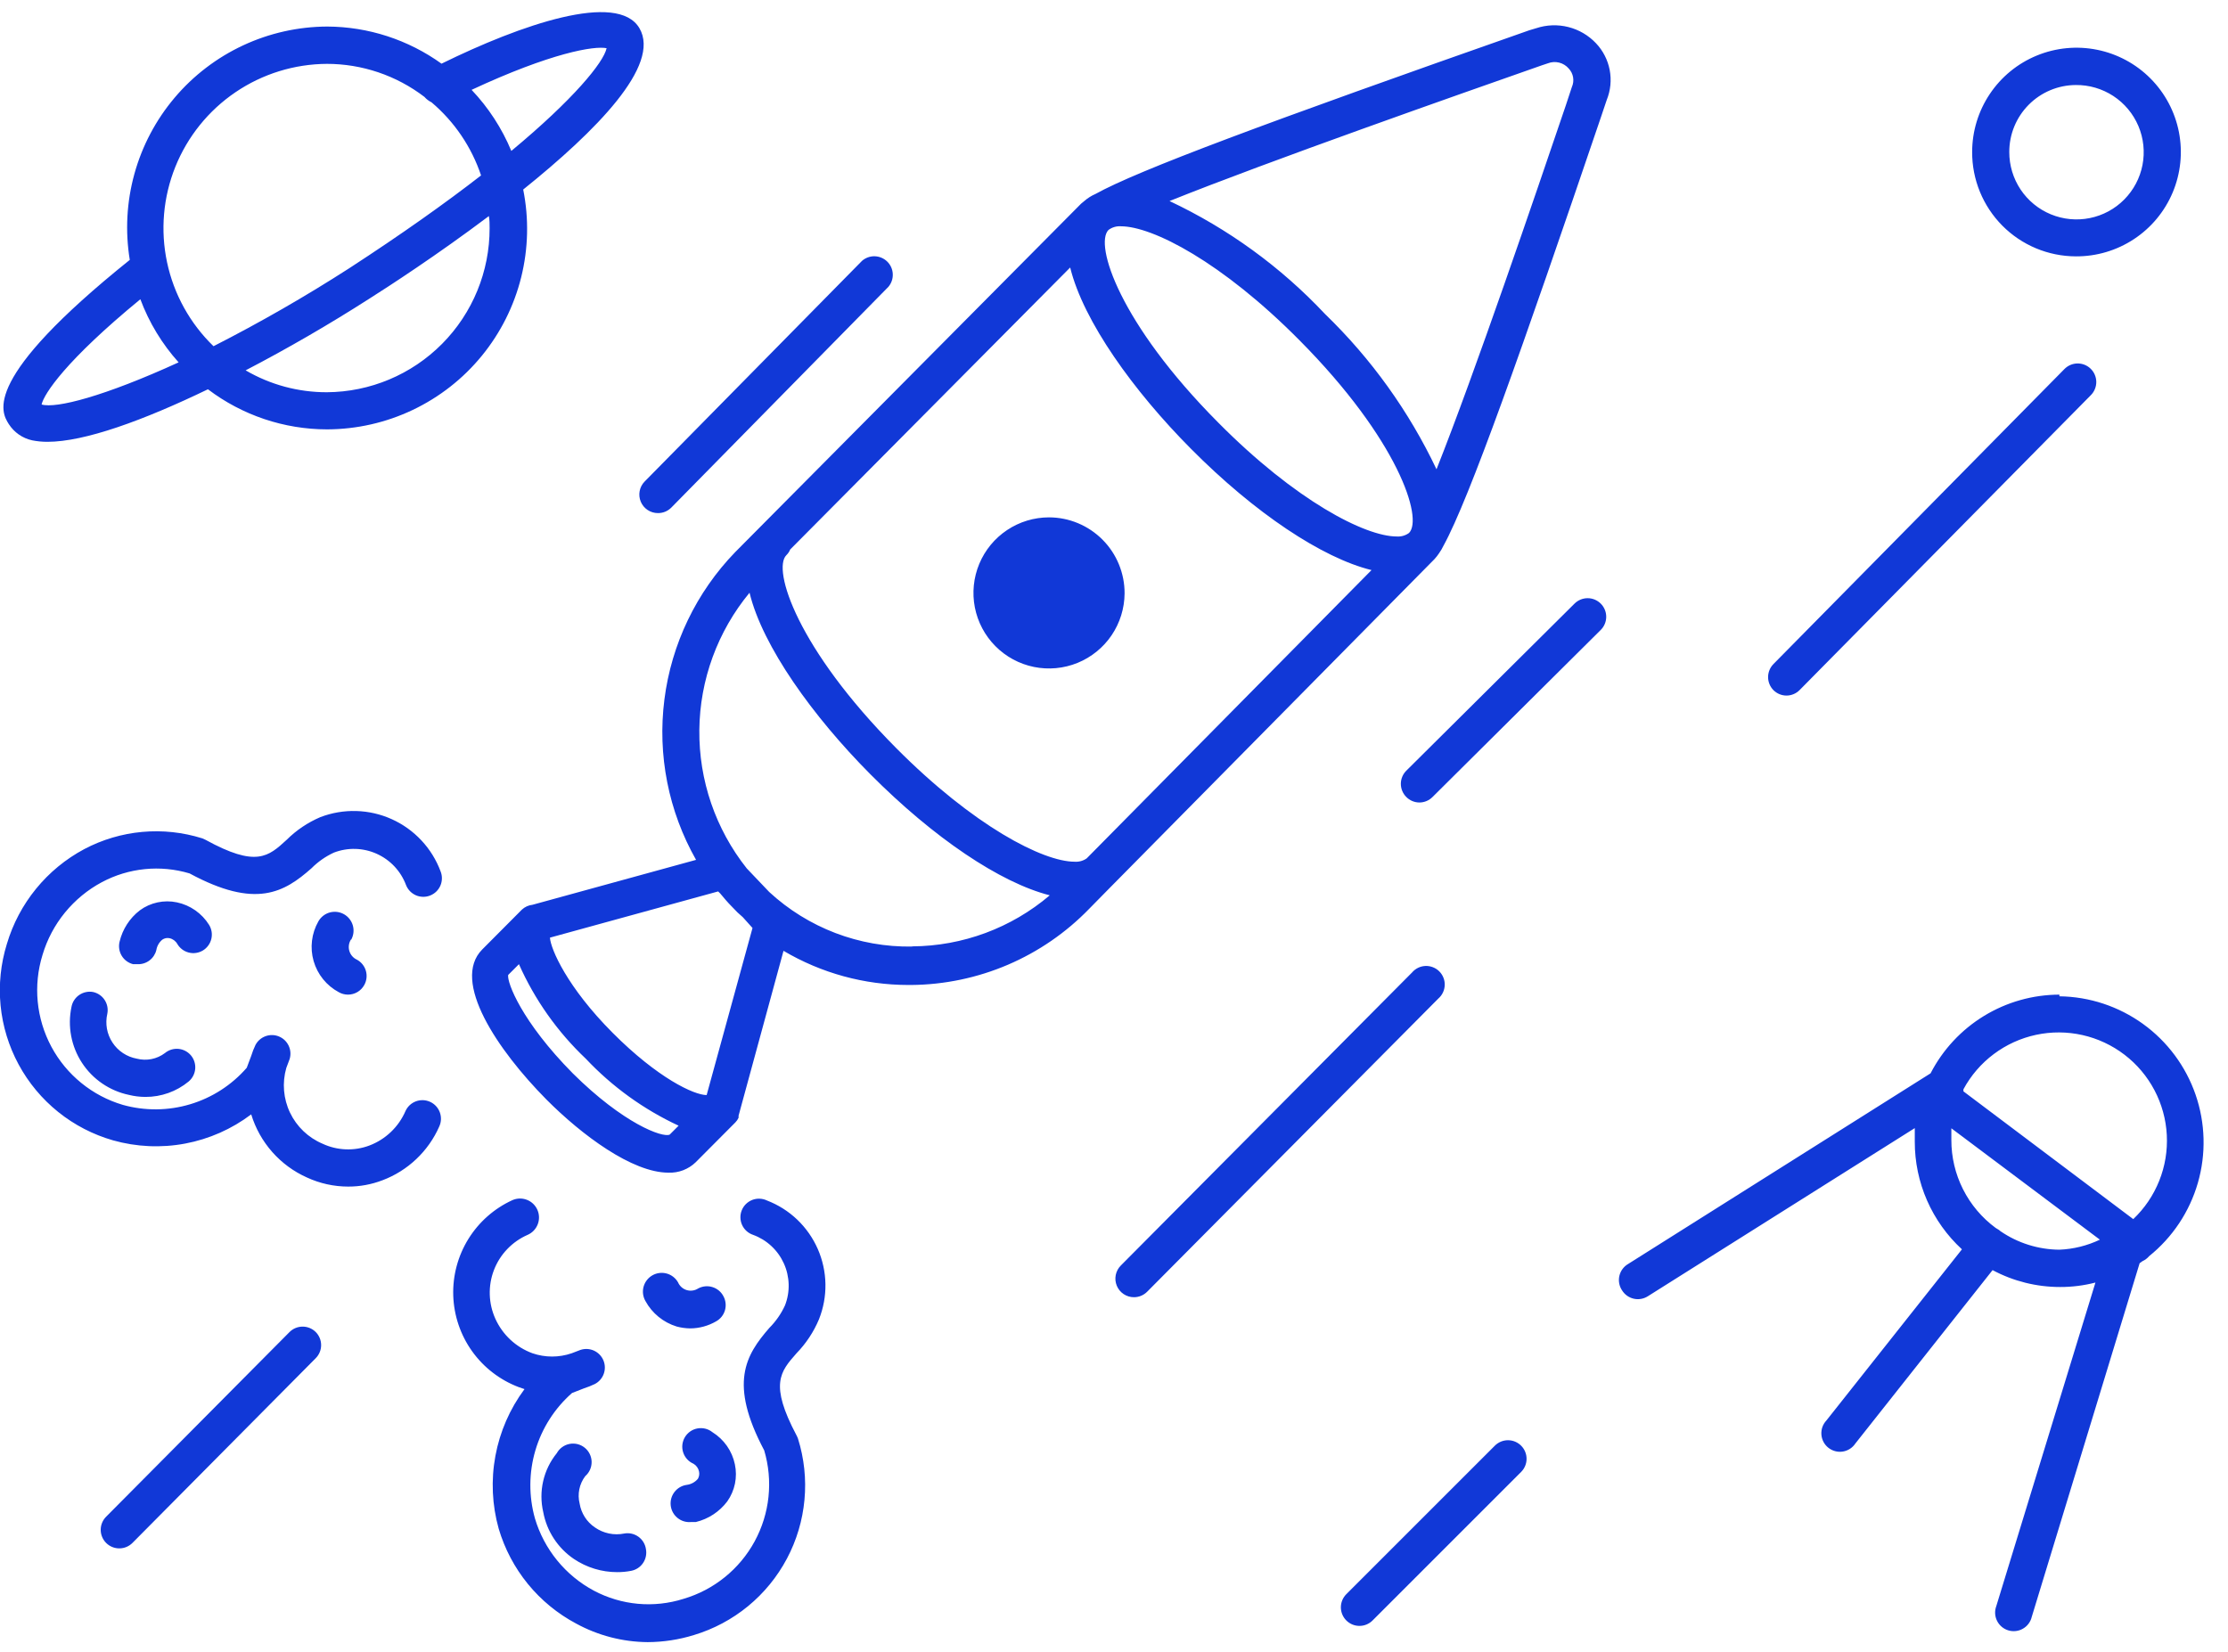 <svg xmlns="http://www.w3.org/2000/svg" width="120" height="89" viewBox="0 0 120 89" fill="none"><path d="M82.74 1.52L82.37 1.63C68.13 6.63 61.29 9.18 59 10.45C58.782 10.545 58.579 10.673 58.4 10.83L58.23 10.97L39.6 29.74C37.504 31.904 36.165 34.69 35.785 37.679C35.404 40.668 36.003 43.7 37.49 46.32L28.68 48.74C28.467 48.763 28.267 48.854 28.11 49L25.97 51.15C24.29 52.85 26.79 56.56 29.43 59.23C31.33 61.14 34.05 63.17 36 63.17C36.27 63.181 36.54 63.137 36.792 63.041C37.045 62.944 37.276 62.798 37.47 62.61L39.61 60.46C39.681 60.387 39.739 60.303 39.78 60.21C39.784 60.173 39.784 60.136 39.78 60.1L42.2 51.22C44.238 52.425 46.562 53.061 48.93 53.06H49.08C50.871 53.045 52.642 52.674 54.288 51.969C55.935 51.263 57.424 50.237 58.67 48.95L59.83 47.77L59.88 47.72L77.26 30.12C77.352 30.02 77.436 29.913 77.51 29.8C77.602 29.67 77.682 29.533 77.75 29.39C79.13 26.88 81.97 18.84 86.22 6.33L86.54 5.38C86.746 4.869 86.801 4.311 86.698 3.77C86.595 3.229 86.339 2.729 85.96 2.33C85.556 1.902 85.038 1.599 84.468 1.456C83.898 1.312 83.298 1.334 82.74 1.52ZM60.37 12.19C62.07 12.19 65.81 14.11 69.99 18.33C75.31 23.69 76.66 27.93 75.89 28.71C75.699 28.849 75.466 28.916 75.23 28.9C73.53 28.9 69.79 26.98 65.61 22.76C60.29 17.41 58.94 13.17 59.7 12.39C59.892 12.245 60.13 12.174 60.37 12.19ZM58.53 46.24C58.341 46.373 58.111 46.437 57.88 46.42C56.18 46.42 52.44 44.5 48.26 40.29C42.94 34.93 41.59 30.68 42.35 29.91C42.441 29.822 42.513 29.717 42.56 29.6L57.64 14.41C58.35 17.31 61.06 21.07 64.14 24.17C67.58 27.64 71.22 30.06 73.87 30.71L58.53 46.24ZM30.85 57.82C28.1 55.04 27.3 52.92 27.37 52.52L27.95 51.94C28.802 53.858 30.026 55.587 31.55 57.03C32.972 58.54 34.669 59.765 36.55 60.64L36.07 61.12C35.68 61.3 33.57 60.52 30.85 57.82ZM40.53 49.99L38.06 58.99C37.38 58.99 35.43 58.08 32.99 55.63C30.55 53.18 29.66 51.13 29.62 50.51L38.68 48.02L38.79 48.13C38.99 48.37 39.19 48.61 39.41 48.83L39.72 49.15L40.01 49.41L40.53 49.99ZM49.13 50.99C46.281 51.036 43.523 49.984 41.43 48.05L40.22 46.78C38.54 44.662 37.639 42.031 37.666 39.328C37.693 36.625 38.648 34.014 40.37 31.93C41.07 34.82 43.79 38.6 46.87 41.7C50.29 45.14 53.87 47.55 56.54 48.23C54.471 49.991 51.847 50.965 49.13 50.98V50.99ZM84.66 4.69L84.33 5.69C82.69 10.52 79.43 20.1 77.37 25.28C75.888 22.156 73.856 19.324 71.37 16.92C68.985 14.38 66.142 12.314 62.99 10.83C68.37 8.67 78.51 5.11 83.04 3.52L83.37 3.41C83.563 3.335 83.774 3.322 83.975 3.372C84.175 3.422 84.355 3.533 84.49 3.69C84.614 3.821 84.697 3.986 84.727 4.164C84.757 4.342 84.734 4.525 84.66 4.69ZM95.52 37.18C95.334 36.993 95.229 36.739 95.229 36.475C95.229 36.211 95.334 35.957 95.52 35.77L111.19 19.88C111.376 19.69 111.629 19.582 111.894 19.579C112.026 19.578 112.156 19.602 112.278 19.651C112.4 19.701 112.511 19.773 112.605 19.865C112.699 19.957 112.774 20.066 112.825 20.187C112.877 20.308 112.904 20.438 112.906 20.569C112.907 20.701 112.882 20.831 112.833 20.953C112.784 21.075 112.712 21.186 112.62 21.28L96.93 37.17C96.837 37.264 96.727 37.34 96.605 37.391C96.483 37.443 96.352 37.469 96.22 37.47C95.958 37.469 95.706 37.365 95.52 37.18ZM17 71.75C17.094 71.843 17.168 71.954 17.219 72.075C17.27 72.197 17.296 72.328 17.296 72.46C17.296 72.592 17.27 72.723 17.219 72.844C17.168 72.966 17.094 73.077 17 73.17L7.14 83.11C7.047 83.204 6.937 83.28 6.815 83.331C6.693 83.383 6.562 83.409 6.43 83.41C6.298 83.411 6.168 83.385 6.046 83.336C5.924 83.286 5.813 83.213 5.72 83.12C5.626 83.027 5.552 82.916 5.501 82.794C5.45 82.673 5.424 82.542 5.424 82.41C5.424 82.278 5.45 82.147 5.501 82.025C5.552 81.903 5.626 81.793 5.72 81.7L15.59 71.76C15.776 71.572 16.029 71.466 16.293 71.464C16.557 71.462 16.811 71.565 17 71.75ZM86.22 32.52C86.406 32.707 86.511 32.961 86.511 33.225C86.511 33.489 86.406 33.743 86.22 33.93L77.16 42.93C77.067 43.024 76.957 43.1 76.835 43.151C76.713 43.203 76.582 43.229 76.45 43.23C76.318 43.229 76.187 43.203 76.065 43.151C75.943 43.1 75.833 43.024 75.74 42.93C75.554 42.743 75.449 42.489 75.449 42.225C75.449 41.961 75.554 41.707 75.74 41.52L84.8 32.52C84.893 32.426 85.004 32.352 85.125 32.301C85.247 32.25 85.378 32.224 85.51 32.224C85.642 32.224 85.773 32.25 85.895 32.301C86.016 32.352 86.127 32.426 86.22 32.52ZM81.93 77.88C82.116 78.067 82.221 78.321 82.221 78.585C82.221 78.849 82.116 79.103 81.93 79.29L73.93 87.29C73.837 87.384 73.726 87.458 73.605 87.509C73.483 87.56 73.352 87.586 73.22 87.586C73.088 87.586 72.957 87.56 72.835 87.509C72.714 87.458 72.603 87.384 72.51 87.29C72.324 87.103 72.219 86.849 72.219 86.585C72.219 86.321 72.324 86.067 72.51 85.88L80.51 77.88C80.603 77.786 80.714 77.712 80.835 77.661C80.957 77.61 81.088 77.584 81.22 77.584C81.352 77.584 81.483 77.61 81.605 77.661C81.726 77.712 81.837 77.786 81.93 77.88ZM77.47 53.79L61.79 69.58C61.697 69.674 61.587 69.75 61.465 69.801C61.343 69.853 61.212 69.879 61.08 69.88C60.881 69.881 60.687 69.823 60.521 69.713C60.356 69.603 60.227 69.447 60.151 69.263C60.075 69.08 60.055 68.878 60.094 68.683C60.133 68.489 60.229 68.31 60.37 68.17L76.05 52.39C76.139 52.285 76.249 52.199 76.372 52.138C76.496 52.077 76.631 52.042 76.768 52.036C76.906 52.03 77.043 52.052 77.172 52.102C77.301 52.151 77.418 52.226 77.516 52.323C77.614 52.42 77.691 52.536 77.742 52.664C77.794 52.792 77.818 52.929 77.813 53.067C77.809 53.204 77.776 53.34 77.717 53.464C77.658 53.589 77.574 53.7 77.47 53.79ZM34.72 25.94L46.43 14.05C46.62 13.885 46.866 13.797 47.117 13.805C47.369 13.813 47.609 13.916 47.788 14.092C47.968 14.269 48.074 14.507 48.085 14.759C48.096 15.011 48.013 15.258 47.85 15.45L36.15 27.35C36.055 27.444 35.943 27.518 35.819 27.568C35.696 27.617 35.563 27.642 35.43 27.64C35.233 27.639 35.041 27.58 34.878 27.471C34.715 27.362 34.587 27.207 34.511 27.025C34.436 26.844 34.415 26.644 34.452 26.451C34.489 26.258 34.582 26.08 34.72 25.94ZM5.78 54.61C5.719 54.874 5.712 55.147 5.759 55.414C5.807 55.68 5.908 55.934 6.057 56.16C6.205 56.387 6.398 56.581 6.624 56.73C6.85 56.879 7.104 56.981 7.37 57.03C7.628 57.096 7.898 57.103 8.159 57.052C8.42 57 8.667 56.89 8.88 56.73C8.981 56.646 9.098 56.582 9.223 56.543C9.349 56.504 9.481 56.49 9.612 56.502C9.743 56.514 9.87 56.552 9.987 56.614C10.103 56.675 10.206 56.759 10.29 56.86C10.457 57.063 10.537 57.325 10.513 57.587C10.488 57.849 10.362 58.091 10.16 58.26C9.504 58.801 8.68 59.094 7.83 59.09C7.53 59.089 7.231 59.052 6.94 58.98C6.426 58.872 5.938 58.663 5.504 58.366C5.071 58.07 4.7 57.69 4.413 57.25C4.126 56.81 3.929 56.318 3.832 55.801C3.735 55.285 3.742 54.754 3.85 54.24C3.874 54.11 3.923 53.987 3.995 53.877C4.067 53.766 4.16 53.671 4.269 53.597C4.378 53.523 4.5 53.47 4.629 53.444C4.758 53.416 4.891 53.415 5.02 53.44C5.274 53.498 5.496 53.652 5.638 53.87C5.78 54.089 5.831 54.354 5.78 54.61ZM9.55 50.85C9.506 50.772 9.445 50.704 9.373 50.65C9.301 50.597 9.218 50.559 9.13 50.54C9.063 50.526 8.994 50.526 8.927 50.539C8.86 50.553 8.796 50.581 8.74 50.62C8.57 50.762 8.456 50.961 8.42 51.18C8.365 51.402 8.236 51.598 8.054 51.736C7.872 51.875 7.648 51.947 7.42 51.94H7.17C6.913 51.876 6.692 51.713 6.555 51.486C6.418 51.259 6.377 50.987 6.44 50.73C6.598 50.058 6.983 49.461 7.53 49.04C7.814 48.831 8.139 48.685 8.484 48.611C8.829 48.537 9.185 48.536 9.53 48.61C9.885 48.685 10.221 48.831 10.518 49.039C10.815 49.247 11.068 49.512 11.26 49.82C11.329 49.932 11.376 50.057 11.397 50.187C11.418 50.317 11.413 50.45 11.382 50.579C11.351 50.707 11.296 50.828 11.218 50.934C11.14 51.041 11.043 51.131 10.93 51.2C10.817 51.268 10.691 51.314 10.56 51.333C10.429 51.353 10.295 51.346 10.167 51.313C10.038 51.281 9.918 51.223 9.812 51.144C9.706 51.064 9.617 50.964 9.55 50.85ZM17.98 45.93C17.534 46.137 17.127 46.421 16.78 46.77C15.31 48.07 13.78 48.98 10.21 47.05C8.636 46.579 6.94 46.748 5.49 47.52C4.724 47.929 4.047 48.487 3.497 49.16C2.948 49.832 2.538 50.607 2.29 51.44C2.038 52.255 1.95 53.111 2.032 53.96C2.114 54.809 2.363 55.633 2.766 56.385C3.169 57.137 3.717 57.801 4.379 58.339C5.04 58.877 5.802 59.279 6.62 59.52C7.807 59.851 9.064 59.839 10.244 59.485C11.425 59.131 12.481 58.45 13.29 57.52L13.53 56.88C13.592 56.678 13.669 56.481 13.76 56.29C13.877 56.07 14.071 55.902 14.305 55.818C14.539 55.733 14.795 55.739 15.025 55.834C15.255 55.929 15.441 56.106 15.547 56.331C15.654 56.556 15.672 56.812 15.6 57.05L15.42 57.53C15.191 58.331 15.262 59.188 15.621 59.94C15.981 60.691 16.603 61.285 17.37 61.61C17.762 61.794 18.187 61.897 18.62 61.914C19.053 61.931 19.485 61.862 19.89 61.71C20.323 61.547 20.719 61.298 21.054 60.978C21.389 60.659 21.656 60.275 21.84 59.85C21.895 59.73 21.972 59.623 22.068 59.533C22.164 59.444 22.277 59.374 22.4 59.328C22.523 59.282 22.654 59.261 22.785 59.265C22.916 59.27 23.046 59.3 23.165 59.355C23.285 59.409 23.392 59.487 23.482 59.583C23.571 59.679 23.641 59.792 23.687 59.915C23.733 60.038 23.754 60.169 23.75 60.3C23.745 60.431 23.715 60.56 23.66 60.68C23.369 61.343 22.948 61.94 22.422 62.438C21.897 62.936 21.277 63.325 20.6 63.58C20.01 63.806 19.382 63.922 18.75 63.92C17.983 63.919 17.226 63.752 16.53 63.43C15.816 63.111 15.179 62.642 14.661 62.055C14.144 61.469 13.758 60.778 13.53 60.03C12.482 60.822 11.265 61.36 9.974 61.603C8.684 61.846 7.354 61.786 6.09 61.43C5.013 61.122 4.008 60.602 3.134 59.9C2.261 59.198 1.537 58.329 1.004 57.344C0.471 56.358 0.14 55.276 0.031 54.161C-0.077 53.046 0.038 51.92 0.37 50.85C0.692 49.764 1.227 48.754 1.942 47.877C2.658 46.999 3.541 46.273 4.54 45.74C5.508 45.229 6.567 44.914 7.657 44.815C8.747 44.715 9.846 44.833 10.89 45.16L11.07 45.24C13.8 46.74 14.45 46.15 15.44 45.24C15.961 44.722 16.575 44.308 17.25 44.02C17.867 43.783 18.525 43.67 19.185 43.689C19.846 43.707 20.497 43.856 21.099 44.128C21.702 44.4 22.245 44.788 22.696 45.271C23.148 45.753 23.499 46.321 23.73 46.94C23.779 47.062 23.803 47.193 23.801 47.324C23.799 47.456 23.772 47.585 23.72 47.706C23.668 47.827 23.592 47.936 23.498 48.028C23.404 48.119 23.292 48.191 23.17 48.24C23.048 48.289 22.917 48.313 22.786 48.311C22.654 48.309 22.525 48.282 22.404 48.23C22.283 48.178 22.174 48.102 22.082 48.008C21.991 47.914 21.919 47.802 21.87 47.68C21.731 47.308 21.52 46.968 21.249 46.678C20.978 46.389 20.652 46.156 20.29 45.993C19.928 45.83 19.538 45.741 19.141 45.73C18.745 45.719 18.35 45.787 17.98 45.93ZM37.59 79.66C37.657 79.542 37.679 79.403 37.65 79.27C37.633 79.183 37.597 79.1 37.545 79.028C37.493 78.955 37.427 78.895 37.35 78.85C37.219 78.793 37.102 78.71 37.006 78.604C36.911 78.499 36.839 78.374 36.795 78.238C36.751 78.103 36.737 77.959 36.753 77.818C36.77 77.676 36.816 77.54 36.889 77.418C36.963 77.295 37.061 77.19 37.178 77.109C37.296 77.028 37.429 76.973 37.569 76.948C37.709 76.923 37.853 76.928 37.991 76.962C38.13 76.997 38.259 77.061 38.37 77.15C38.678 77.341 38.944 77.593 39.153 77.891C39.361 78.188 39.506 78.525 39.58 78.88C39.654 79.224 39.655 79.579 39.585 79.923C39.514 80.267 39.373 80.593 39.17 80.88C38.752 81.434 38.155 81.827 37.48 81.99H37.23C36.968 82.017 36.705 81.941 36.499 81.776C36.292 81.612 36.158 81.374 36.126 81.112C36.093 80.851 36.164 80.587 36.324 80.377C36.483 80.167 36.719 80.028 36.98 79.99C37.218 79.962 37.436 79.844 37.59 79.66ZM18.91 50.6C18.85 50.691 18.81 50.794 18.794 50.901C18.777 51.009 18.784 51.12 18.815 51.224C18.845 51.329 18.898 51.426 18.97 51.508C19.042 51.59 19.13 51.656 19.23 51.7C19.345 51.764 19.446 51.849 19.528 51.952C19.61 52.055 19.671 52.173 19.707 52.299C19.743 52.425 19.754 52.558 19.739 52.688C19.724 52.819 19.684 52.945 19.62 53.06C19.534 53.218 19.406 53.349 19.252 53.441C19.097 53.532 18.92 53.58 18.74 53.58C18.568 53.579 18.399 53.535 18.25 53.45C17.923 53.275 17.634 53.037 17.401 52.749C17.168 52.461 16.995 52.129 16.892 51.773C16.79 51.416 16.759 51.043 16.804 50.675C16.848 50.307 16.966 49.952 17.15 49.63C17.283 49.397 17.503 49.225 17.761 49.154C18.02 49.083 18.297 49.117 18.53 49.25C18.763 49.383 18.934 49.602 19.006 49.861C19.077 50.12 19.043 50.397 18.91 50.63V50.6ZM34.79 83.45C34.815 83.579 34.813 83.712 34.786 83.841C34.76 83.97 34.707 84.092 34.633 84.201C34.559 84.31 34.464 84.403 34.353 84.475C34.243 84.546 34.12 84.596 33.99 84.62C33.743 84.668 33.492 84.691 33.24 84.69C32.41 84.69 31.599 84.443 30.91 83.98C30.482 83.69 30.116 83.318 29.833 82.885C29.549 82.453 29.355 81.968 29.26 81.46C29.131 80.909 29.129 80.336 29.256 79.785C29.382 79.234 29.633 78.719 29.99 78.28C30.061 78.152 30.159 78.041 30.277 77.956C30.395 77.87 30.531 77.811 30.674 77.783C30.817 77.755 30.965 77.759 31.107 77.794C31.249 77.83 31.381 77.896 31.494 77.988C31.608 78.08 31.7 78.195 31.764 78.327C31.828 78.458 31.862 78.602 31.865 78.748C31.867 78.894 31.837 79.039 31.778 79.172C31.718 79.305 31.63 79.424 31.52 79.52C31.363 79.729 31.254 79.97 31.202 80.226C31.15 80.482 31.156 80.746 31.22 81C31.262 81.258 31.357 81.504 31.498 81.725C31.639 81.945 31.823 82.134 32.04 82.28C32.267 82.439 32.525 82.55 32.796 82.607C33.068 82.664 33.348 82.665 33.62 82.61C33.752 82.586 33.888 82.588 34.019 82.618C34.15 82.647 34.274 82.703 34.384 82.781C34.493 82.86 34.585 82.959 34.655 83.074C34.725 83.189 34.771 83.317 34.79 83.45ZM44.11 71.07C43.825 71.75 43.414 72.371 42.9 72.9C42.02 73.9 41.44 74.56 42.9 77.32C42.931 77.378 42.958 77.438 42.98 77.5C43.313 78.563 43.432 79.681 43.329 80.79C43.227 81.899 42.906 82.977 42.384 83.961C41.862 84.945 41.15 85.816 40.29 86.523C39.429 87.23 38.437 87.759 37.37 88.08C36.563 88.329 35.724 88.457 34.88 88.46C33.534 88.449 32.211 88.105 31.03 87.46C30.03 86.928 29.146 86.202 28.43 85.325C27.715 84.447 27.181 83.436 26.86 82.35C26.502 81.073 26.441 79.732 26.682 78.429C26.923 77.125 27.459 75.894 28.25 74.83L27.93 74.72C26.923 74.337 26.052 73.666 25.426 72.789C24.8 71.913 24.448 70.871 24.412 69.795C24.377 68.718 24.661 67.656 25.228 66.74C25.795 65.825 26.62 65.097 27.6 64.65C27.848 64.541 28.129 64.535 28.381 64.634C28.634 64.732 28.836 64.927 28.945 65.175C29.054 65.423 29.059 65.704 28.961 65.956C28.863 66.208 28.668 66.411 28.42 66.52C28.007 66.7 27.634 66.96 27.322 67.286C27.01 67.611 26.766 67.995 26.604 68.416C26.442 68.836 26.366 69.285 26.379 69.736C26.392 70.186 26.494 70.629 26.68 71.04C26.873 71.468 27.149 71.852 27.492 72.172C27.836 72.491 28.239 72.739 28.68 72.9C29.364 73.135 30.106 73.135 30.79 72.9L31.26 72.72C31.5 72.64 31.76 72.653 31.99 72.757C32.22 72.862 32.402 73.049 32.5 73.282C32.597 73.515 32.603 73.776 32.516 74.013C32.429 74.25 32.255 74.446 32.03 74.56C31.842 74.65 31.648 74.726 31.45 74.79L30.81 75.04C29.875 75.862 29.19 76.932 28.837 78.126C28.483 79.321 28.474 80.591 28.81 81.79C29.055 82.618 29.463 83.39 30.009 84.059C30.555 84.729 31.228 85.283 31.99 85.69C32.724 86.079 33.528 86.319 34.356 86.395C35.183 86.47 36.018 86.38 36.81 86.13C37.622 85.891 38.378 85.495 39.036 84.963C39.694 84.432 40.241 83.776 40.645 83.033C41.049 82.29 41.303 81.474 41.391 80.633C41.479 79.791 41.401 78.941 41.16 78.13C39.24 74.51 40.16 73 41.44 71.53C41.789 71.179 42.074 70.77 42.28 70.32C42.421 69.958 42.488 69.571 42.477 69.183C42.466 68.795 42.379 68.412 42.218 68.059C42.058 67.705 41.829 67.386 41.544 67.122C41.26 66.858 40.925 66.653 40.56 66.52C40.431 66.477 40.312 66.407 40.21 66.316C40.108 66.225 40.027 66.114 39.97 65.99C39.913 65.866 39.882 65.731 39.879 65.595C39.875 65.458 39.9 65.323 39.952 65.196C40.003 65.07 40.079 64.955 40.177 64.859C40.274 64.764 40.39 64.689 40.517 64.639C40.644 64.59 40.78 64.567 40.917 64.573C41.053 64.578 41.187 64.611 41.31 64.67C41.916 64.903 42.471 65.254 42.941 65.703C43.41 66.152 43.786 66.69 44.047 67.285C44.307 67.88 44.447 68.522 44.458 69.171C44.469 69.821 44.35 70.466 44.11 71.07ZM38.96 69.82C39.024 69.935 39.064 70.061 39.079 70.192C39.094 70.322 39.083 70.454 39.047 70.581C39.011 70.707 38.95 70.825 38.868 70.928C38.786 71.031 38.685 71.116 38.57 71.18C38.147 71.425 37.668 71.556 37.18 71.56C36.934 71.557 36.688 71.523 36.45 71.46C35.727 71.239 35.12 70.744 34.76 70.08C34.627 69.847 34.593 69.57 34.664 69.311C34.736 69.052 34.907 68.832 35.14 68.7C35.373 68.567 35.65 68.533 35.909 68.604C36.167 68.675 36.387 68.847 36.52 69.08C36.562 69.179 36.626 69.267 36.706 69.339C36.786 69.41 36.881 69.464 36.983 69.495C37.086 69.527 37.195 69.535 37.301 69.52C37.408 69.506 37.51 69.468 37.6 69.41C37.716 69.347 37.843 69.308 37.975 69.294C38.106 69.281 38.239 69.293 38.365 69.332C38.492 69.37 38.609 69.432 38.712 69.516C38.814 69.6 38.898 69.703 38.96 69.82ZM60.57 31.97C60.564 32.774 60.32 33.557 59.87 34.223C59.419 34.888 58.781 35.405 58.037 35.709C57.293 36.012 56.475 36.088 55.688 35.928C54.9 35.768 54.178 35.378 53.612 34.807C53.045 34.237 52.661 33.512 52.506 32.723C52.352 31.934 52.434 31.117 52.743 30.375C53.052 29.634 53.573 29 54.242 28.554C54.911 28.108 55.696 27.87 56.5 27.87C57.037 27.871 57.568 27.978 58.063 28.185C58.558 28.392 59.008 28.695 59.386 29.076C59.764 29.456 60.063 29.908 60.266 30.405C60.469 30.901 60.573 31.433 60.57 31.97ZM110.92 53.58C109.486 53.583 108.08 53.98 106.856 54.728C105.632 55.476 104.638 56.545 103.98 57.82L87.69 68.09C87.571 68.159 87.468 68.252 87.387 68.363C87.306 68.474 87.248 68.601 87.218 68.735C87.188 68.869 87.186 69.008 87.212 69.143C87.238 69.278 87.292 69.407 87.37 69.52C87.44 69.631 87.532 69.727 87.639 69.803C87.746 69.878 87.868 69.932 87.996 69.961C88.124 69.99 88.257 69.993 88.386 69.97C88.515 69.948 88.639 69.9 88.75 69.83L103.13 60.77V61.5C103.128 62.59 103.353 63.669 103.79 64.667C104.227 65.665 104.868 66.562 105.67 67.3L98.37 76.52C98.275 76.621 98.202 76.74 98.155 76.87C98.109 77.001 98.09 77.139 98.1 77.278C98.11 77.416 98.148 77.55 98.213 77.673C98.277 77.795 98.367 77.903 98.475 77.989C98.583 78.075 98.709 78.138 98.842 78.173C98.976 78.209 99.116 78.216 99.253 78.194C99.39 78.173 99.52 78.123 99.637 78.048C99.754 77.973 99.853 77.875 99.93 77.76L107.32 68.42C108.44 69.019 109.69 69.331 110.96 69.33C111.601 69.331 112.24 69.251 112.86 69.09L107.52 86.52C107.472 86.648 107.451 86.784 107.458 86.921C107.465 87.057 107.5 87.191 107.561 87.313C107.621 87.435 107.706 87.544 107.81 87.632C107.915 87.721 108.036 87.787 108.166 87.826C108.297 87.866 108.434 87.879 108.57 87.863C108.706 87.848 108.837 87.805 108.955 87.736C109.074 87.668 109.177 87.577 109.259 87.467C109.34 87.358 109.399 87.233 109.43 87.1L115.24 68.05L115.39 67.94C115.529 67.878 115.652 67.786 115.75 67.67C117.012 66.654 117.93 65.274 118.378 63.717C118.826 62.161 118.783 60.504 118.255 58.972C117.727 57.441 116.739 56.11 115.426 55.161C114.113 54.212 112.54 53.691 110.92 53.67V53.58ZM110.92 67.32C109.784 67.312 108.676 66.964 107.74 66.32L107.67 66.26L107.49 66.15C106.747 65.603 106.144 64.889 105.729 64.066C105.313 63.242 105.098 62.332 105.1 61.41V60.78L113.1 66.78C112.417 67.105 111.676 67.289 110.92 67.32ZM114.92 65.69L105.75 58.79V58.68C106.15 57.937 106.707 57.29 107.382 56.784C108.057 56.277 108.834 55.923 109.659 55.746C110.484 55.569 111.337 55.573 112.16 55.758C112.984 55.943 113.757 56.305 114.427 56.818C115.097 57.331 115.647 57.983 116.04 58.73C116.433 59.476 116.66 60.299 116.704 61.142C116.748 61.984 116.609 62.827 116.295 63.61C115.982 64.394 115.503 65.1 114.89 65.68L114.92 65.69ZM1.73 23.72C2.003 23.774 2.281 23.801 2.56 23.8C4.56 23.8 7.72 22.65 11.2 20.97C13.047 22.371 15.302 23.129 17.62 23.13C19.215 23.125 20.79 22.768 22.231 22.082C23.672 21.396 24.943 20.4 25.952 19.165C26.962 17.929 27.686 16.485 28.071 14.937C28.456 13.389 28.493 11.774 28.18 10.21C32.1 7.06 35.61 3.52 34.44 1.52C33.27 -0.48 28.05 1.33 23.78 3.43C21.985 2.138 19.832 1.438 17.62 1.43C16.055 1.437 14.51 1.783 13.092 2.445C11.674 3.107 10.416 4.068 9.406 5.263C8.395 6.458 7.656 7.858 7.239 9.366C6.822 10.875 6.737 12.456 6.99 14C-1.01 20.42 0.06 22.19 0.47 22.84C0.612 23.062 0.796 23.255 1.012 23.406C1.228 23.557 1.472 23.664 1.73 23.72ZM26.37 12.29C26.375 14.624 25.455 16.865 23.811 18.522C22.168 20.179 19.934 21.117 17.6 21.13C16.064 21.132 14.556 20.725 13.23 19.95C15.48 18.78 17.77 17.45 19.86 16.11C20.92 15.44 23.57 13.72 26.33 11.64C26.37 11.85 26.37 12.06 26.37 12.29ZM32.67 2.6C32.51 3.36 30.89 5.35 27.54 8.13C27.034 6.912 26.308 5.797 25.4 4.84C29.67 2.85 32.02 2.45 32.69 2.6H32.67ZM17.6 3.44C19.501 3.439 21.35 4.065 22.86 5.22C22.966 5.341 23.095 5.44 23.24 5.51C24.474 6.554 25.397 7.917 25.91 9.45C23.99 10.94 21.64 12.61 18.81 14.45C16.445 15.971 14.005 17.373 11.5 18.65C10.235 17.426 9.364 15.853 8.998 14.132C8.632 12.41 8.787 10.619 9.444 8.986C10.101 7.354 11.229 5.954 12.686 4.966C14.142 3.978 15.86 3.447 17.62 3.44H17.6ZM7.56 16.12C8.027 17.372 8.726 18.526 9.62 19.52C5.62 21.35 3.02 22.02 2.24 21.79C2.37 21.22 3.53 19.43 7.56 16.12ZM111.8 13.81C112.913 13.818 114.004 13.495 114.933 12.882C115.863 12.27 116.589 11.395 117.021 10.368C117.452 9.342 117.569 8.211 117.357 7.118C117.145 6.025 116.612 5.02 115.828 4.23C115.044 3.44 114.042 2.901 112.951 2.681C111.86 2.461 110.728 2.57 109.699 2.994C108.669 3.418 107.789 4.138 107.17 5.064C106.551 5.989 106.22 7.077 106.22 8.19C106.217 8.925 106.36 9.654 106.639 10.335C106.918 11.015 107.328 11.634 107.846 12.156C108.364 12.678 108.98 13.092 109.658 13.376C110.337 13.66 111.065 13.807 111.8 13.81ZM111.8 4.58C112.518 4.572 113.222 4.778 113.823 5.171C114.424 5.565 114.894 6.128 115.174 6.789C115.454 7.45 115.53 8.18 115.395 8.885C115.259 9.59 114.916 10.239 114.41 10.749C113.905 11.259 113.259 11.607 112.555 11.748C111.851 11.89 111.121 11.819 110.457 11.545C109.793 11.271 109.226 10.805 108.828 10.208C108.43 9.61 108.218 8.908 108.22 8.19C108.217 7.237 108.593 6.322 109.264 5.645C109.935 4.968 110.847 4.585 111.8 4.58Z" fill="#1138D7"></path></svg>